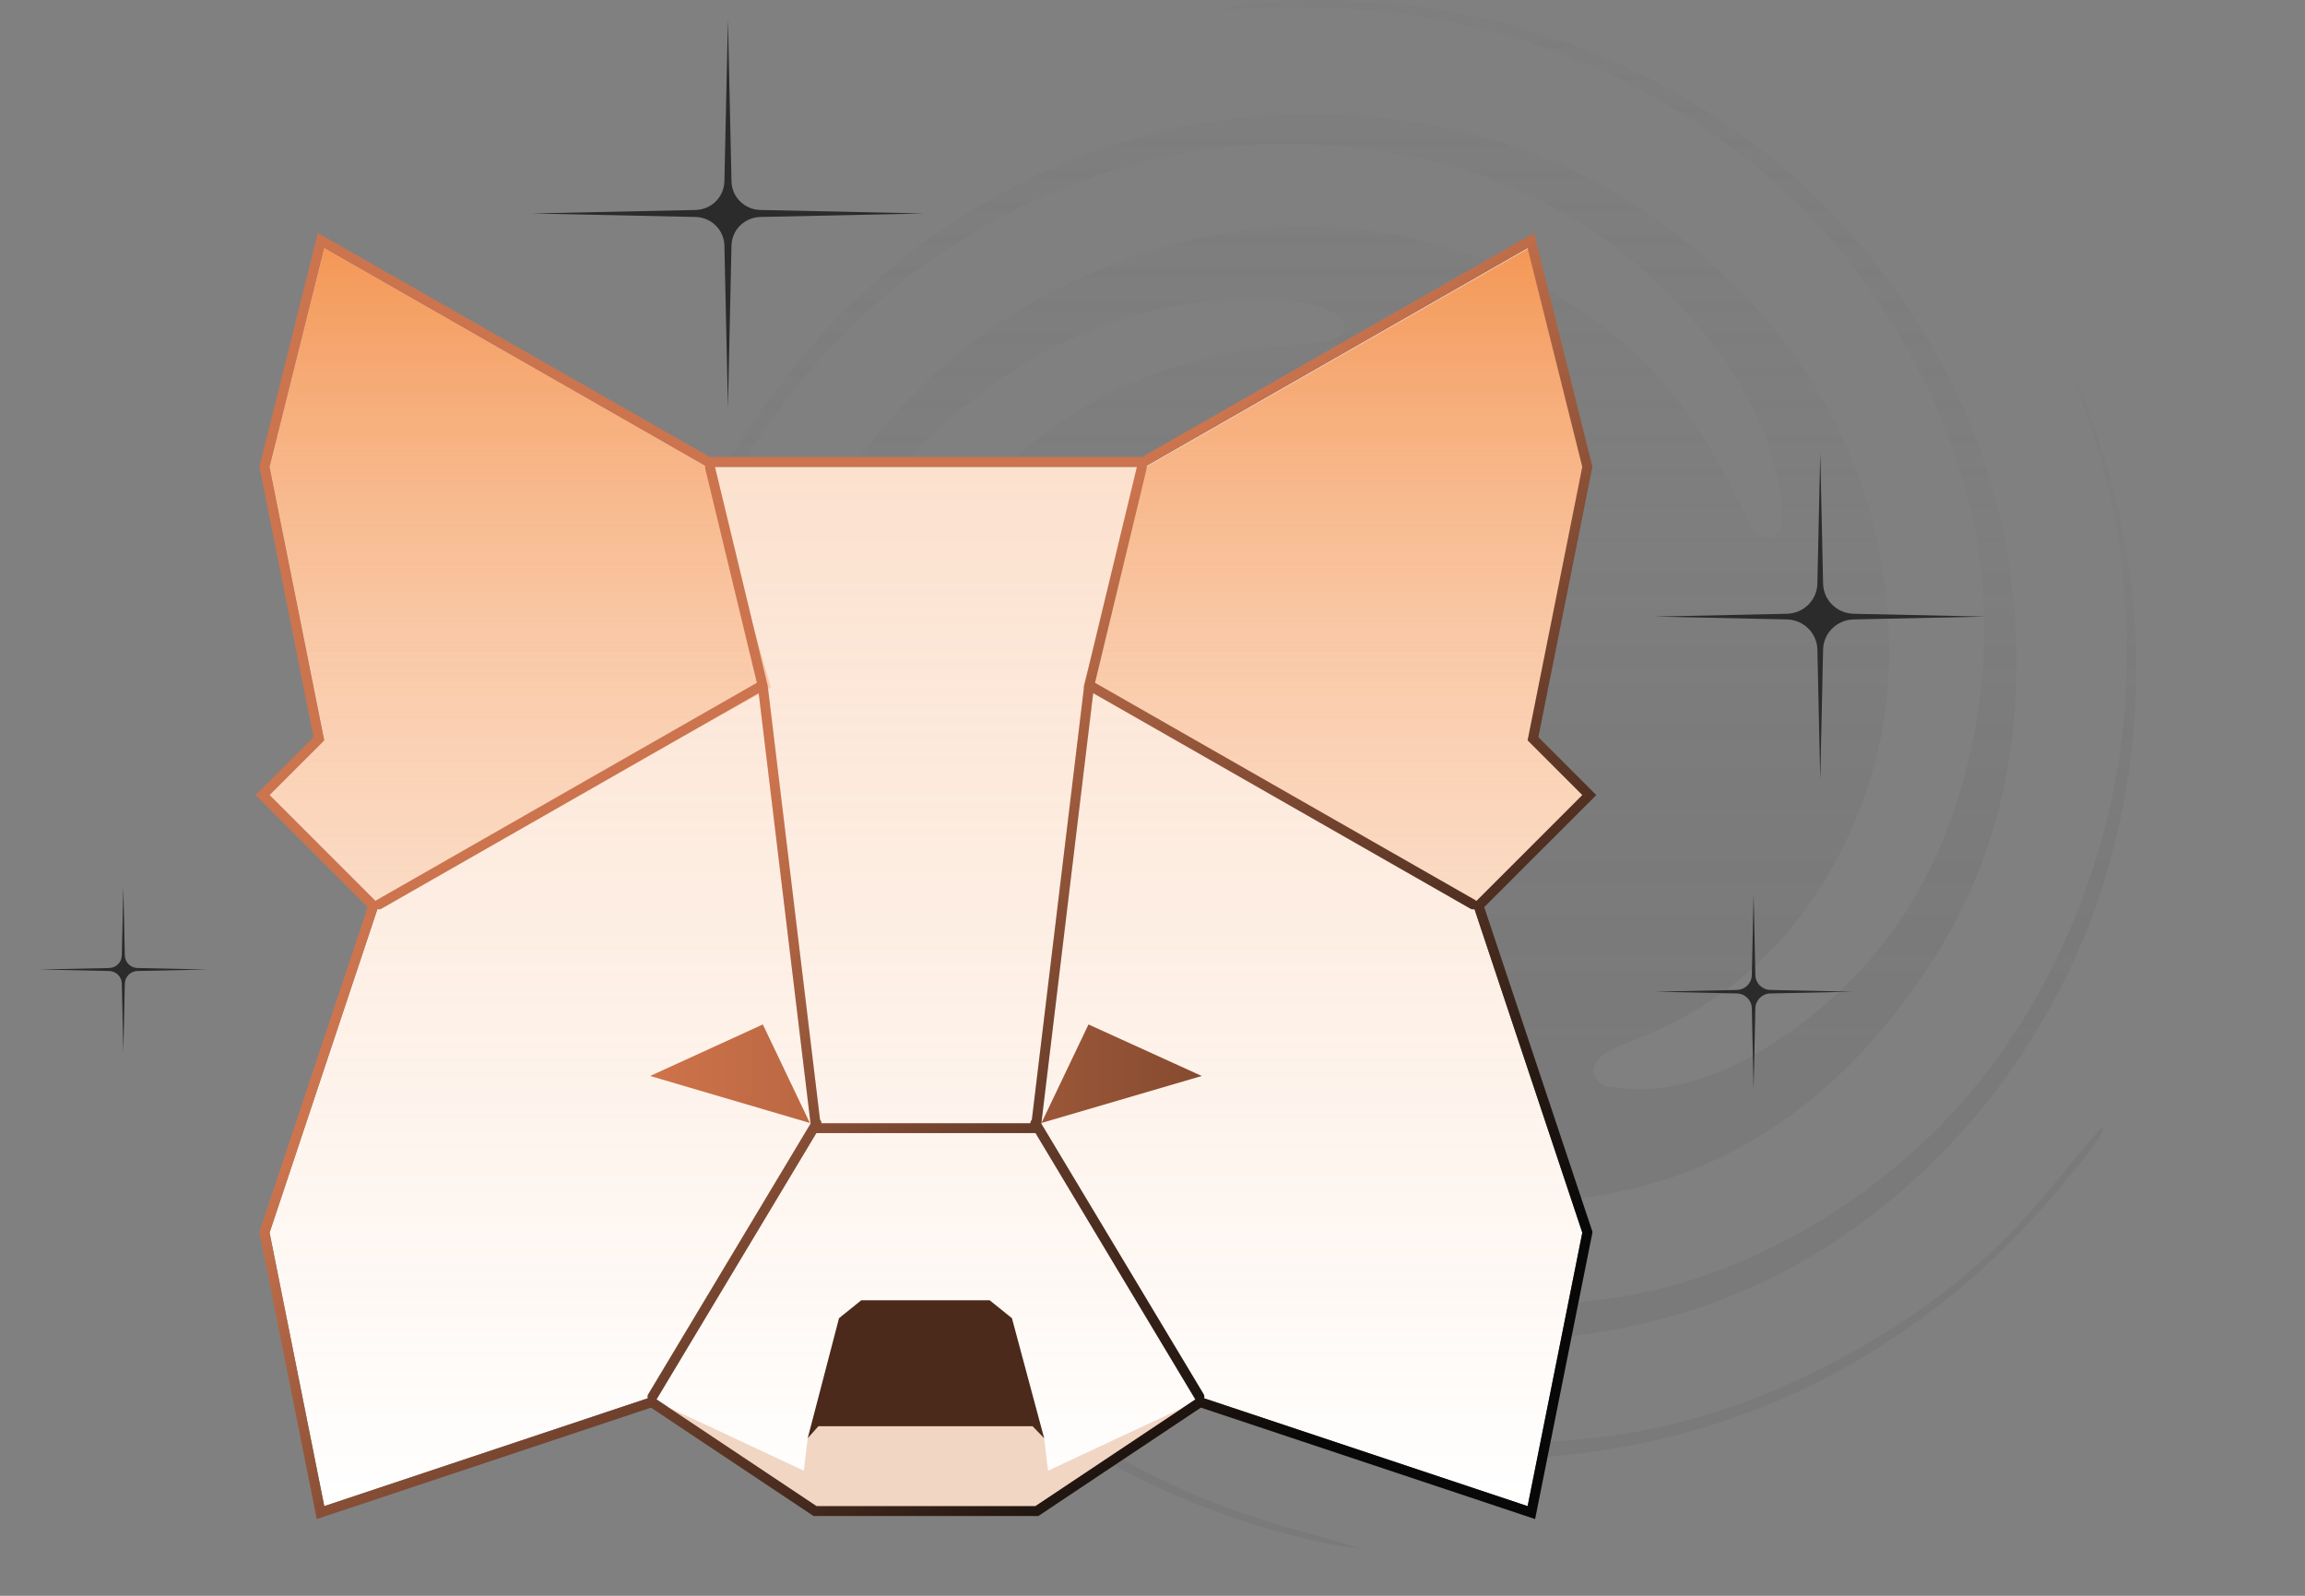 <svg width="117" height="81" viewBox="0 0 117 81" fill="none" xmlns="http://www.w3.org/2000/svg">
<rect x="0" y="0" width="117" height="81" fill="#808080" stroke="none"/>
<path opacity="0.25" fill-rule="evenodd" clip-rule="evenodd" d="M105.316 19.395C105.429 19.575 105.573 19.744 105.651 19.938C108.525 27.128 109.215 34.515 107.522 42.065C106.864 45.002 105.833 47.82 104.406 50.502C103.171 52.824 101.731 54.99 100.018 56.955C94.244 63.578 86.99 67.325 78.183 67.971C72.286 68.403 66.734 67.168 61.697 64.084C55.828 60.491 51.797 55.403 50.208 48.596C49.162 44.112 49.342 39.677 51.142 35.391C51.916 33.547 52.935 31.839 54.193 30.277C54.578 29.798 54.952 29.296 55.236 28.755C55.358 28.522 55.349 28.069 55.197 27.884C55.047 27.701 54.58 27.593 54.357 27.69C53.617 28.014 52.845 28.349 52.228 28.854C50.395 30.357 48.925 32.172 47.879 34.322C43.872 42.56 44.875 50.556 49.282 58.279C51.61 62.358 54.926 65.557 58.907 68.099C65.734 72.458 73.193 73.849 81.102 72.964C85.676 72.451 89.968 70.877 93.989 68.647C97.275 66.823 100.273 64.595 102.803 61.792C103.919 60.555 104.953 59.244 106.025 57.968C106.228 57.727 106.437 57.49 106.643 57.251C106.687 57.279 106.731 57.306 106.775 57.334C106.58 57.651 106.414 57.99 106.186 58.282C104.109 60.934 101.893 63.444 99.264 65.585C94.677 69.322 89.543 71.903 83.761 73.166C78.86 74.237 73.928 74.388 68.997 73.376C64.763 72.507 60.76 70.977 57.167 68.543C48.597 62.737 43.641 54.752 42.976 44.323C42.634 38.954 43.782 33.859 46.596 29.262C50.908 22.219 57.141 18.153 65.474 17.519C66.168 17.466 66.871 17.446 67.55 17.308C67.841 17.248 68.269 16.944 68.29 16.718C68.314 16.462 68.012 16.054 67.746 15.911C66.552 15.27 65.217 15.198 63.906 15.182C58.68 15.119 54.023 16.775 49.863 19.904C45.89 22.891 42.917 26.677 40.996 31.25C37.52 39.522 37.754 47.842 41.02 56.128C43.062 61.308 46.276 65.689 50.429 69.381C54.765 73.236 59.733 75.936 65.305 77.517C66.605 77.886 67.914 78.223 69.214 78.644C68.396 78.508 67.567 78.416 66.761 78.228C58.751 76.352 51.899 72.466 46.414 66.279C41.573 60.816 38.548 54.464 37.589 47.222C36.571 39.53 37.974 32.277 42.026 25.63C46.056 19.02 51.814 14.594 59.256 12.487C64.939 10.878 70.607 11.221 76.059 13.5C80.682 15.433 84.393 18.552 86.921 22.959C87.506 23.979 88.019 25.04 88.568 26.081C88.716 26.363 88.821 26.694 89.038 26.909C89.254 27.124 89.645 27.397 89.853 27.327C90.112 27.241 90.391 26.848 90.432 26.554C90.504 26.032 90.459 25.476 90.367 24.95C89.798 21.689 88.226 18.918 86.1 16.438C81.493 11.062 75.583 8.188 68.621 7.467C61.599 6.741 55.088 8.375 49.085 12.011C44.117 15.022 40.195 19.25 37.326 24.15C35.437 27.377 34.126 30.853 33.279 34.52C32.488 37.949 32.197 41.401 32.351 44.906C32.362 45.163 32.347 45.422 32.281 45.688C32.213 45.18 32.097 44.672 32.084 44.163C31.981 40.259 32.206 36.378 33.242 32.6C34.511 27.969 36.469 23.672 39.383 19.811C41.586 16.893 44.088 14.312 47.055 12.19C53.211 7.787 60.071 5.574 67.659 5.817C75.694 6.075 82.662 8.969 88.303 14.765C92.736 19.321 95.343 24.791 95.83 31.182C96.138 35.227 95.432 39.13 93.676 42.755C91.385 47.481 87.823 50.944 82.845 52.831C82.327 53.027 81.797 53.241 81.349 53.556C81.098 53.732 80.852 54.15 80.885 54.425C80.917 54.698 81.282 55.114 81.539 55.145C82.436 55.255 83.363 55.341 84.252 55.227C86.677 54.917 88.806 53.819 90.775 52.438C95.828 48.895 98.77 43.963 100.058 37.979C101.908 29.384 99.787 21.643 94.834 14.573C92.058 10.613 88.47 7.514 84.264 5.11C78.935 2.063 73.213 0.517 67.103 0.405C65.374 0.373 63.642 0.449 61.782 0.478C63.999 -0.013 66.127 -0.029 68.249 0.042C74.331 0.245 80.054 1.826 85.334 4.87C89.724 7.401 93.414 10.728 96.344 14.907C99.639 19.606 101.68 24.786 102.207 30.472C102.817 37.047 101.621 43.349 98.004 48.911C92.577 57.255 84.906 61.678 74.763 60.946C68.765 60.513 63.882 57.757 60.346 52.82C59.541 51.697 59.016 50.373 58.371 49.138C58.14 48.697 57.993 48.195 57.691 47.813C57.489 47.557 57.056 47.301 56.771 47.344C56.483 47.387 56.061 47.773 56.027 48.05C55.916 48.948 55.802 49.894 55.966 50.77C56.671 54.532 58.602 57.602 61.427 60.166C65.665 64.011 70.693 65.821 76.319 66.141C82.936 66.517 88.876 64.517 94.213 60.766C98.928 57.451 102.411 53.064 104.801 47.781C107.782 41.189 108.59 34.329 107.482 27.216C107.064 24.533 106.314 21.92 105.318 19.385L105.316 19.395Z" fill="url(#paint0_linear_5485_32976)"/>
<path d="M77.541 37.58L80.317 40.356L74.764 45.909L80.317 62.568L77.541 76.45L60.882 70.897L52.553 76.45H41.447L33.118 70.897L16.459 76.45L13.683 62.568L19.236 45.909L13.683 40.356L16.459 37.58L13.683 23.698L16.459 12.592L35.894 23.698H58.106L77.541 12.592L80.317 23.698L77.541 37.58Z" fill="url(#paint1_linear_5485_32976)"/>
<path d="M77.541 37.58L80.317 40.356L74.764 45.909L80.317 62.568L77.541 76.45L60.882 70.897L52.553 76.45H41.447L33.118 70.897L16.459 76.45L13.683 62.568L19.236 45.909L13.683 40.356L16.459 37.58L13.683 23.698L16.459 12.592L35.894 23.698H58.106L77.541 12.592L80.317 23.698L77.541 37.58Z" fill="white"/>
<path d="M77.541 37.58L80.317 40.356L74.764 45.909L80.317 62.568L77.541 76.45L60.882 70.897L52.553 76.45H41.447L33.118 70.897L16.459 76.45L13.683 62.568L19.236 45.909L13.683 40.356L16.459 37.58L13.683 23.698L16.459 12.592L35.894 23.698H58.106L77.541 12.592L80.317 23.698L77.541 37.58Z" fill="url(#paint2_linear_5485_32976)" fill-opacity="0.35"/>
<path d="M39.118 34.897L19.236 45.909L13.683 40.356L16.459 37.58L13.683 23.698L16.459 12.592L35.894 23.698L39.118 34.897Z" fill="url(#paint3_linear_5485_32976)"/>
<path d="M39.118 34.897L19.236 45.909L13.683 40.356L16.459 37.58L13.683 23.698L16.459 12.592L35.894 23.698L39.118 34.897Z" fill="white"/>
<path d="M39.118 34.897L19.236 45.909L13.683 40.356L16.459 37.58L13.683 23.698L16.459 12.592L35.894 23.698L39.118 34.897Z" fill="url(#paint4_linear_5485_32976)" fill-opacity="0.35"/>
<path d="M39.118 34.897L19.236 45.909L13.683 40.356L16.459 37.58L13.683 23.698L16.459 12.592L35.894 23.698L39.118 34.897Z" fill="url(#paint5_linear_5485_32976)"/>
<path d="M54.965 34.897L74.847 45.909L80.4 40.356L77.624 37.58L80.4 23.698L77.624 12.592L58.189 23.698L54.965 34.897Z" fill="url(#paint6_linear_5485_32976)"/>
<path d="M54.965 34.897L74.847 45.909L80.4 40.356L77.624 37.58L80.4 23.698L77.624 12.592L58.189 23.698L54.965 34.897Z" fill="white"/>
<path d="M54.965 34.897L74.847 45.909L80.4 40.356L77.624 37.58L80.4 23.698L77.624 12.592L58.189 23.698L54.965 34.897Z" fill="url(#paint7_linear_5485_32976)" fill-opacity="0.35"/>
<path d="M54.965 34.897L74.847 45.909L80.4 40.356L77.624 37.58L80.4 23.698L77.624 12.592L58.189 23.698L54.965 34.897Z" fill="url(#paint8_linear_5485_32976)"/>
<path d="M41.107 57L33 54.615L38.721 52L41.107 57ZM52.864 57L55.251 52L61 54.615L52.864 57Z" fill="url(#paint9_linear_5485_32976)"/>
<path d="M53.2 74.649L53 73L52.655 71.833H41.32L41 73L40.8 74.649L33 71L36.5 73.5L41.5 76.5H52.5L57.5 73.5L61 71L53.2 74.649Z" fill="#F1D6C4"/>
<path d="M51.365 66.909L50.235 66H43.718L42.588 66.909L41 73L41.541 72.394H52.412L53 73L51.365 66.909Z" fill="#4B2A1B"/>
<path fill-rule="evenodd" clip-rule="evenodd" d="M80.317 23.697L77.667 13.096L77.541 12.592L77.09 12.849L58.206 23.64C58.212 23.697 58.209 23.756 58.195 23.814L55.581 34.658L74.888 45.691C74.908 45.702 74.926 45.716 74.942 45.732L79.964 40.71L80.317 40.356L79.964 40.002L77.541 37.58L80.317 23.697ZM74.843 46.145C74.778 46.167 74.704 46.162 74.64 46.125L55.49 35.182L52.856 57.033L61.097 70.768C61.136 70.833 61.142 70.909 61.119 70.976L77.063 76.29L77.541 76.45L77.64 75.956L80.317 62.568L74.843 46.145ZM60.674 71.035L60.668 71.025L52.561 57.514H52.355H41.645H41.439L33.332 71.025C33.33 71.028 33.328 71.032 33.326 71.035L41.447 76.45H52.553L60.674 71.035ZM52.376 56.838C52.329 56.885 52.303 56.949 52.303 57.014H41.697C41.697 56.949 41.672 56.885 41.624 56.838L38.968 34.803L36.291 23.697H57.709L55.032 34.803L52.376 56.838ZM19.112 45.691L38.419 34.658L35.805 23.814C35.791 23.756 35.788 23.697 35.794 23.64L16.91 12.849L16.459 12.592L16.333 13.096L13.683 23.697L16.459 37.58L14.036 40.002L13.683 40.356L14.036 40.71L19.058 45.732C19.074 45.716 19.092 45.702 19.112 45.691ZM41.144 57.033L38.51 35.182L19.36 46.125C19.296 46.162 19.222 46.167 19.157 46.145L13.683 62.568L16.36 75.956L16.459 76.45L16.937 76.29L32.881 70.976C32.858 70.909 32.864 70.833 32.904 70.768L41.144 57.033ZM36.269 23.197H36.027L16.707 12.158L16.134 11.83L15.974 12.47L13.198 23.576L13.171 23.685L13.193 23.796L15.916 37.415L13.329 40.002L12.976 40.356L13.329 40.71L18.664 46.044L13.209 62.409L13.166 62.535L13.193 62.666L15.969 76.548L16.08 77.103L16.617 76.924L33.044 71.448L41.17 76.866L41.296 76.95H41.447H52.553H52.704L52.83 76.866L60.956 71.448L77.383 76.924L77.92 77.103L78.031 76.548L80.808 62.666L80.834 62.535L80.792 62.409L75.336 46.044L80.671 40.71L81.024 40.356L80.671 40.002L78.084 37.415L80.808 23.796L80.83 23.685L80.802 23.576L78.026 12.47L77.866 11.83L77.293 12.158L57.973 23.197H57.731C57.716 23.197 57.701 23.197 57.686 23.197H36.314C36.299 23.197 36.284 23.197 36.269 23.197Z" fill="url(#paint10_linear_5485_32976)"/>
<path fill-rule="evenodd" clip-rule="evenodd" d="M80.317 23.697L77.667 13.096L77.541 12.592L77.09 12.849L58.206 23.64C58.212 23.697 58.209 23.756 58.195 23.814L55.581 34.658L74.888 45.691C74.908 45.702 74.926 45.716 74.942 45.732L79.964 40.71L80.317 40.356L79.964 40.002L77.541 37.58L80.317 23.697ZM74.843 46.145C74.778 46.167 74.704 46.162 74.64 46.125L55.49 35.182L52.856 57.033L61.097 70.768C61.136 70.833 61.142 70.909 61.119 70.976L77.063 76.29L77.541 76.45L77.64 75.956L80.317 62.568L74.843 46.145ZM60.674 71.035L60.668 71.025L52.561 57.514H52.355H41.645H41.439L33.332 71.025C33.33 71.028 33.328 71.032 33.326 71.035L41.447 76.45H52.553L60.674 71.035ZM52.376 56.838C52.329 56.885 52.303 56.949 52.303 57.014H41.697C41.697 56.949 41.672 56.885 41.624 56.838L38.968 34.803L36.291 23.697H57.709L55.032 34.803L52.376 56.838ZM19.112 45.691L38.419 34.658L35.805 23.814C35.791 23.756 35.788 23.697 35.794 23.64L16.91 12.849L16.459 12.592L16.333 13.096L13.683 23.697L16.459 37.58L14.036 40.002L13.683 40.356L14.036 40.71L19.058 45.732C19.074 45.716 19.092 45.702 19.112 45.691ZM41.144 57.033L38.51 35.182L19.36 46.125C19.296 46.162 19.222 46.167 19.157 46.145L13.683 62.568L16.36 75.956L16.459 76.45L16.937 76.29L32.881 70.976C32.858 70.909 32.864 70.833 32.904 70.768L41.144 57.033ZM36.269 23.197H36.027L16.707 12.158L16.134 11.83L15.974 12.47L13.198 23.576L13.171 23.685L13.193 23.796L15.916 37.415L13.329 40.002L12.976 40.356L13.329 40.71L18.664 46.044L13.209 62.409L13.166 62.535L13.193 62.666L15.969 76.548L16.08 77.103L16.617 76.924L33.044 71.448L41.17 76.866L41.296 76.95H41.447H52.553H52.704L52.83 76.866L60.956 71.448L77.383 76.924L77.92 77.103L78.031 76.548L80.808 62.666L80.834 62.535L80.792 62.409L75.336 46.044L80.671 40.71L81.024 40.356L80.671 40.002L78.084 37.415L80.808 23.796L80.83 23.685L80.802 23.576L78.026 12.47L77.866 11.83L77.293 12.158L57.973 23.197H57.731C57.716 23.197 57.701 23.197 57.686 23.197H36.314C36.299 23.197 36.284 23.197 36.269 23.197Z" fill="#2B2B2B" fill-opacity="0.2"/>
<path d="M36.95 1L37.13 9.208C37.147 10.002 37.794 10.641 38.596 10.658L46.899 10.836L38.596 11.013C37.794 11.031 37.147 11.67 37.13 12.463L36.95 20.671L36.77 12.463C36.752 11.67 36.106 11.031 35.303 11.013L27 10.836L35.303 10.658C36.106 10.641 36.752 10.002 36.77 9.208L36.95 1Z" fill="#2B2B2B"/>
<path d="M92.394 23L92.539 29.624C92.558 30.462 93.24 31.136 94.087 31.154L100.788 31.298L94.087 31.441C93.24 31.46 92.558 32.134 92.539 32.972L92.394 39.596L92.249 32.972C92.231 32.134 91.548 31.46 90.701 31.441L84 31.298L90.701 31.154C91.548 31.136 92.231 30.462 92.249 29.624L92.394 23Z" fill="#2B2B2B"/>
<path d="M6.26 45L6.336 48.498C6.344 48.847 6.628 49.127 6.981 49.135L10.519 49.211L6.981 49.287C6.628 49.294 6.344 49.575 6.336 49.924L6.26 53.422L6.183 49.924C6.175 49.575 5.891 49.294 5.539 49.287L2 49.211L5.539 49.135C5.891 49.127 6.175 48.847 6.183 48.498L6.26 45Z" fill="#2B2B2B"/>
<path d="M89.011 45.384L89.101 49.499C89.11 49.909 89.445 50.239 89.86 50.248L94.022 50.337L89.86 50.427C89.445 50.435 89.11 50.766 89.101 51.176L89.011 55.291L88.921 51.176C88.912 50.766 88.578 50.435 88.163 50.427L84 50.337L88.163 50.248C88.578 50.239 88.912 49.909 88.921 49.499L89.011 45.384Z" fill="#2B2B2B"/>
<defs>
<linearGradient id="paint0_linear_5485_32976" x1="68.834" y1="1.376" x2="68.834" y2="54.567" gradientUnits="userSpaceOnUse">
<stop stop-color="#787878"/>
<stop offset="0.505" stop-color="#717171" stop-opacity="0.495"/>
<stop offset="1" stop-color="#2B2B2B" stop-opacity="0.27"/>
</linearGradient>
<linearGradient id="paint1_linear_5485_32976" x1="51.988" y1="14.022" x2="55.13" y2="75.309" gradientUnits="userSpaceOnUse">
<stop stop-color="#787878"/>
<stop offset="0.505" stop-color="#717171" stop-opacity="0.495"/>
<stop offset="1" stop-color="#2B2B2B" stop-opacity="0"/>
</linearGradient>
<linearGradient id="paint2_linear_5485_32976" x1="47" y1="76.45" x2="47" y2="12.592" gradientUnits="userSpaceOnUse">
<stop stop-color="#F49756" stop-opacity="0"/>
<stop offset="1" stop-color="#F49756"/>
</linearGradient>
<linearGradient id="paint3_linear_5485_32976" x1="28.304" y1="13.338" x2="30.54" y2="45.241" gradientUnits="userSpaceOnUse">
<stop stop-color="#787878"/>
<stop offset="0.505" stop-color="#717171" stop-opacity="0.495"/>
<stop offset="1" stop-color="#2B2B2B" stop-opacity="0"/>
</linearGradient>
<linearGradient id="paint4_linear_5485_32976" x1="26.4" y1="12.592" x2="26.4" y2="45.909" gradientUnits="userSpaceOnUse">
<stop stop-color="#F49756" stop-opacity="0"/>
<stop offset="1" stop-color="#F49756"/>
</linearGradient>
<linearGradient id="paint5_linear_5485_32976" x1="26.4" y1="12.592" x2="26.4" y2="45.909" gradientUnits="userSpaceOnUse">
<stop stop-color="#F49756"/>
<stop offset="1" stop-color="#F49756" stop-opacity="0"/>
</linearGradient>
<linearGradient id="paint6_linear_5485_32976" x1="65.779" y1="13.338" x2="63.543" y2="45.241" gradientUnits="userSpaceOnUse">
<stop stop-color="#787878"/>
<stop offset="0.505" stop-color="#717171" stop-opacity="0.495"/>
<stop offset="1" stop-color="#2B2B2B" stop-opacity="0"/>
</linearGradient>
<linearGradient id="paint7_linear_5485_32976" x1="67.683" y1="12.592" x2="67.683" y2="45.909" gradientUnits="userSpaceOnUse">
<stop stop-color="#F49756" stop-opacity="0"/>
<stop offset="1" stop-color="#F49756"/>
</linearGradient>
<linearGradient id="paint8_linear_5485_32976" x1="67.683" y1="12.592" x2="67.683" y2="45.909" gradientUnits="userSpaceOnUse">
<stop stop-color="#F49756"/>
<stop offset="1" stop-color="#F49756" stop-opacity="0"/>
</linearGradient>
<linearGradient id="paint9_linear_5485_32976" x1="61" y1="54.5" x2="33" y2="54.5" gradientUnits="userSpaceOnUse">
<stop stop-color="#864B30"/>
<stop offset="1" stop-color="#CF734A"/>
</linearGradient>
<linearGradient id="paint10_linear_5485_32976" x1="42.592" y1="24.977" x2="75.375" y2="65.624" gradientUnits="userSpaceOnUse">
<stop offset="0.174" stop-color="#F48757"/>
<stop offset="1"/>
</linearGradient>
</defs>
</svg>
